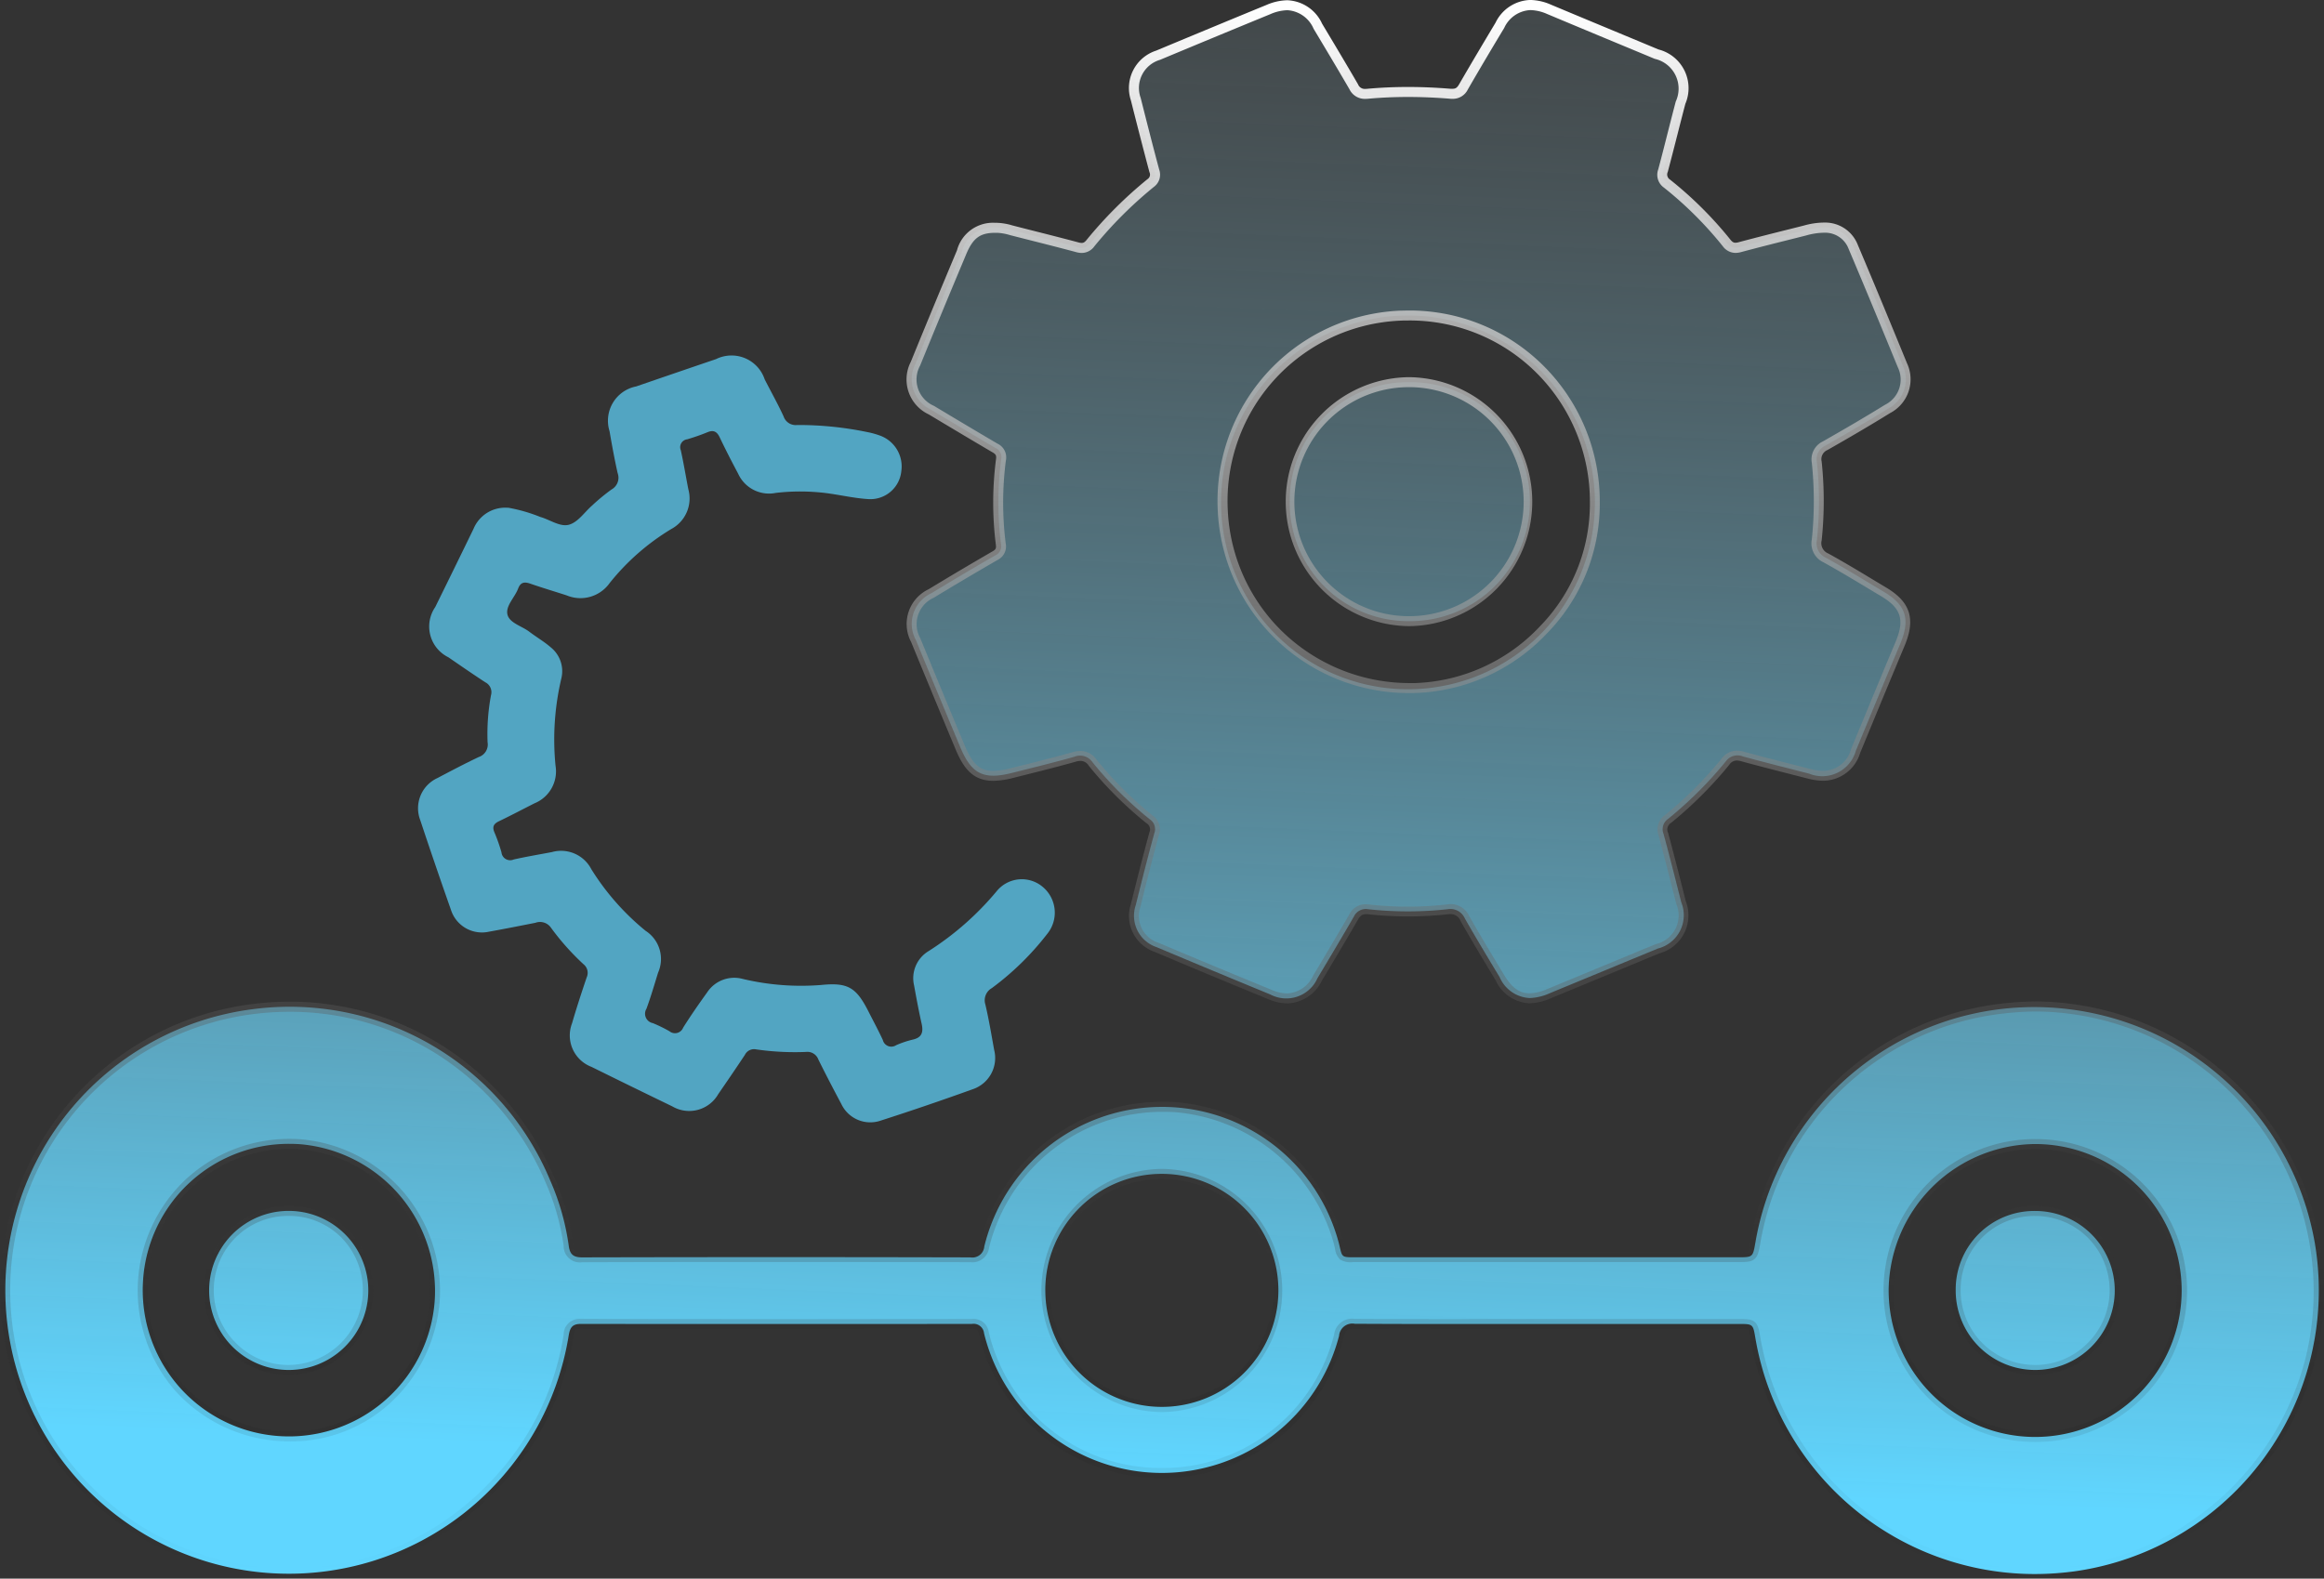 <svg xmlns="http://www.w3.org/2000/svg" xmlns:xlink="http://www.w3.org/1999/xlink" width="139.599" height="94.85" viewBox="0 0 139.599 94.85">
  <rect x="0" y="0" width="139.599" height="94.85" fill="#333333" stroke="none"/>
  <defs>
    <linearGradient id="linear-gradient" x1="0.599" y1="0.943" x2="0.673" y2="-0.262" gradientUnits="objectBoundingBox">
      <stop offset="0" stop-color="#60d6ff"/>
      <stop offset="1" stop-color="gray" stop-opacity="0"/>
    </linearGradient>
    <linearGradient id="linear-gradient-2" x1="0.5" x2="0.5" y2="1" gradientUnits="objectBoundingBox">
      <stop offset="0" stop-color="#fff"/>
      <stop offset="1" stop-opacity="0"/>
    </linearGradient>
  </defs>
  <g id="Group_31581" data-name="Group 31581" transform="translate(-88.7 -1228.658)">
    <path id="Path_36668" data-name="Path 36668" d="M61.789,57.021a9.658,9.658,0,0,1,1.942.557c.588.165,1.2.624,1.742.463s.922-.759,1.382-1.157a11.685,11.685,0,0,1,1.158-.955.808.808,0,0,0,.366-.987c-.186-.833-.341-1.673-.485-2.514a2.1,2.1,0,0,1,1.6-2.691q2.395-.825,4.793-1.64a2.1,2.1,0,0,1,2.926,1.216c.379.744.79,1.473,1.138,2.231a.764.764,0,0,0,.811.511,20.311,20.311,0,0,1,4.2.422,5.007,5.007,0,0,1,.8.222,1.971,1.971,0,0,1,1.258,2.124,1.868,1.868,0,0,1-1.96,1.685c-.866-.05-1.721-.257-2.585-.366a12.638,12.638,0,0,0-3-.007,2.037,2.037,0,0,1-2.254-1.15c-.383-.72-.758-1.447-1.108-2.184-.169-.355-.373-.465-.746-.309a12.539,12.539,0,0,1-1.208.422.477.477,0,0,0-.385.659c.172.779.3,1.567.454,2.35A2.08,2.08,0,0,1,71.609,58.3,13.964,13.964,0,0,0,67.9,61.55a2.149,2.149,0,0,1-2.581.742c-.724-.235-1.454-.451-2.171-.7-.356-.125-.595-.106-.745.288-.2.534-.76,1.039-.644,1.555s.859.694,1.313,1.039c.428.325.9.6,1.3.947a1.836,1.836,0,0,1,.627,1.856,16,16,0,0,0-.35,5.25,2.07,2.07,0,0,1-1.265,2.258c-.712.36-1.418.733-2.137,1.079-.31.149-.41.327-.272.657a10.417,10.417,0,0,1,.426,1.207.525.525,0,0,0,.735.432c.76-.172,1.529-.3,2.295-.445A2.045,2.045,0,0,1,66.8,78.745a14.977,14.977,0,0,0,3.259,3.7,2.016,2.016,0,0,1,.751,2.512c-.225.727-.437,1.459-.7,2.172a.574.574,0,0,0,.383.862,8.717,8.717,0,0,1,1,.489.526.526,0,0,0,.822-.217c.454-.722.942-1.424,1.441-2.117a1.947,1.947,0,0,1,2.147-.808A15.14,15.14,0,0,0,80.6,85.7c1.626-.165,2.117.15,2.858,1.615.285.563.587,1.118.851,1.691a.525.525,0,0,0,.8.312,5.8,5.8,0,0,1,1-.336c.553-.125.643-.452.532-.95-.17-.76-.314-1.527-.452-2.294a1.9,1.9,0,0,1,.87-2.074,17.6,17.6,0,0,0,4.079-3.587,1.945,1.945,0,0,1,2.793-.256,2.017,2.017,0,0,1,.253,2.809,16.846,16.846,0,0,1-3.331,3.26.84.84,0,0,0-.384.986c.212.9.363,1.819.529,2.732a1.978,1.978,0,0,1-1.3,2.359q-2.749.991-5.532,1.887a1.925,1.925,0,0,1-2.351-1.006c-.47-.885-.935-1.773-1.379-2.672a.7.7,0,0,0-.737-.454,16.187,16.187,0,0,1-3-.153.617.617,0,0,0-.68.337c-.523.789-1.058,1.57-1.595,2.35a2.009,2.009,0,0,1-2.768.734q-2.431-1.175-4.851-2.372A2.02,2.02,0,0,1,65.642,88c.269-.926.569-1.844.879-2.757a.66.66,0,0,0-.192-.79,15.029,15.029,0,0,1-1.958-2.2.8.8,0,0,0-.93-.29c-.928.184-1.857.368-2.788.535a1.955,1.955,0,0,1-2.29-1.324q-.943-2.678-1.838-5.373a1.994,1.994,0,0,1,1.035-2.536c.82-.433,1.642-.866,2.48-1.263a.79.79,0,0,0,.527-.886,12.724,12.724,0,0,1,.205-2.823.667.667,0,0,0-.347-.783c-.745-.488-1.479-.995-2.213-1.5a2.06,2.06,0,0,1-.788-3.018q1.157-2.347,2.3-4.7a2.056,2.056,0,0,1,2.068-1.263" transform="translate(57.421 1202.139)" fill="#60d6ff" opacity="0.7"/>
    <path id="Union_129" data-name="Union 129" d="M9861.137,15349.057c-.135-.81-.154-.81-1-.81h-11.529c-3.84,0-7.684.011-11.528-.012a.8.8,0,0,0-.944.725,10.995,10.995,0,0,1-21.326-.154.631.631,0,0,0-.732-.562q-11.752.012-23.5,0c-.532,0-.645.266-.718.7a17.029,17.029,0,1,1-18.985-19.609,16.953,16.953,0,0,1,17.875,10.29,14.715,14.715,0,0,1,1.11,3.9c.065.509.243.721.8.721q11.666-.028,23.331,0a.716.716,0,0,0,.833-.651,10.986,10.986,0,0,1,21.279-.277c.259.983.073.922,1.215.922h22.775c.895,0,.895,0,1.049-.872a17.008,17.008,0,0,1,14.416-14,17.109,17.109,0,0,1,19.187,14,17.043,17.043,0,0,1-14.328,19.727,17.849,17.849,0,0,1-2.5.177A17.027,17.027,0,0,1,9861.137,15349.057Zm8.012-2.846a8.8,8.8,0,1,0,8.8-8.775A8.881,8.881,0,0,0,9869.148,15346.211Zm-104.858-.528a8.78,8.78,0,0,0,17.527,1.08,8.86,8.86,0,0,0-8.069-9.315c-.217-.016-.429-.023-.641-.023A8.766,8.766,0,0,0,9764.29,15345.683Zm54.2.532a7,7,0,1,0,7.032-6.986h-.022A6.988,6.988,0,0,0,9818.489,15346.215Zm54.685-.012a4.718,4.718,0,0,1,4.785-4.746,4.777,4.777,0,1,1-4.785,4.746Zm-100.163,4.808a4.779,4.779,0,1,1,.059-9.558,4.779,4.779,0,0,1-.055,9.558Zm72.776-23.589c-.713-1.176-1.419-2.352-2.1-3.543a.948.948,0,0,0-1.033-.552,21.706,21.706,0,0,1-4.777,0,.792.792,0,0,0-.855.447c-.718,1.242-1.45,2.468-2.183,3.694a2.052,2.052,0,0,1-2.834.982q-3.429-1.411-6.836-2.845a1.986,1.986,0,0,1-1.249-2.519c.358-1.441.721-2.884,1.114-4.314a.713.713,0,0,0-.281-.855,22.849,22.849,0,0,1-3.424-3.412.9.9,0,0,0-1.1-.336c-1.233.348-2.475.651-3.717.964-1.73.439-2.46.081-3.139-1.558q-1.342-3.209-2.664-6.431a2.023,2.023,0,0,1,.934-2.8q1.9-1.157,3.828-2.268a.614.614,0,0,0,.352-.713,20.112,20.112,0,0,1,.011-5.047.614.614,0,0,0-.358-.714q-1.92-1.126-3.824-2.274a2.025,2.025,0,0,1-.953-2.792q1.365-3.354,2.769-6.689a1.946,1.946,0,0,1,2.09-1.473,3.108,3.108,0,0,1,.891.146c1.33.343,2.664.671,3.987,1.025a.655.655,0,0,0,.774-.25,25.052,25.052,0,0,1,3.617-3.613.612.612,0,0,0,.22-.725c-.386-1.435-.752-2.876-1.114-4.314a2.063,2.063,0,0,1,1.338-2.638q3.308-1.381,6.636-2.749a2.091,2.091,0,0,1,2.961,1c.725,1.21,1.449,2.421,2.159,3.644a.756.756,0,0,0,.852.416,28.619,28.619,0,0,1,4.943,0,.719.719,0,0,0,.8-.416c.718-1.242,1.446-2.464,2.183-3.69a2.1,2.1,0,0,1,2.938-.968c2.159.906,4.314,1.8,6.478,2.7a2.118,2.118,0,0,1,1.441,2.915c-.358,1.361-.693,2.729-1.057,4.091a.646.646,0,0,0,.239.771,22.577,22.577,0,0,1,3.582,3.566.661.661,0,0,0,.775.258c1.307-.351,2.625-.675,3.937-1.006a4.177,4.177,0,0,1,1.152-.17,1.809,1.809,0,0,1,1.743,1.164c1,2.36,1.978,4.724,2.949,7.1a1.988,1.988,0,0,1-.895,2.634c-1.233.764-2.482,1.492-3.743,2.209a.892.892,0,0,0-.506.991,22.207,22.207,0,0,1,0,4.669.957.957,0,0,0,.544,1.08c1.172.644,2.31,1.346,3.455,2.031,1.364.81,1.623,1.662,1.006,3.135-.9,2.141-1.781,4.288-2.668,6.428a2.093,2.093,0,0,1-2.8,1.376c-1.33-.343-2.665-.674-3.987-1.037a.865.865,0,0,0-1.025.3,23.8,23.8,0,0,1-3.463,3.451.754.754,0,0,0-.273.91c.37,1.364.714,2.729,1.061,4.1a2.066,2.066,0,0,1-1.407,2.783c-2.179.9-4.354,1.8-6.531,2.7a3.111,3.111,0,0,1-1.173.273A2.075,2.075,0,0,1,9845.787,15327.422Zm-5.941-39.76a11.229,11.229,0,1,0,.475-.008C9840.166,15287.654,9840,15287.658,9839.846,15287.662Zm-6.674,11.205a7.107,7.107,0,0,1,7.133-7.207,7.18,7.18,0,1,1,.062,14.359A7.118,7.118,0,0,1,9833.172,15298.867Z" transform="translate(-9667 -14040.041)" fill="url(#linear-gradient)"/>
    <path id="Union_129_-_Outline" data-name="Union 129 - Outline" d="M9877.917,15363.549a17.219,17.219,0,0,1-11.243-4.15,17.415,17.415,0,0,1-5.833-10.292,2.052,2.052,0,0,0-.124-.523,2.152,2.152,0,0,0-.582-.036h-11.529l-5.634,0c-2.386,0-4.2,0-5.9-.015-.438,0-.549.084-.651.5a11.209,11.209,0,0,1-10.9,8.467h-.009a11.209,11.209,0,0,1-11-8.622c-.069-.28-.14-.334-.441-.334-4.428,0-8.079.007-11.492.007-4.344,0-8.271,0-12.009-.011h-.011c-.291,0-.345.059-.41.447a16.914,16.914,0,0,1-4.662,9.264,17.639,17.639,0,0,1-5.5,3.86,17.292,17.292,0,0,1-6.58,1.411c-.156,0-.314.006-.471.006a17.32,17.32,0,0,1-2.106-34.5,18.135,18.135,0,0,1,2.261-.144,17.133,17.133,0,0,1,9.513,2.856,17.6,17.6,0,0,1,6.414,7.757,14.943,14.943,0,0,1,1.133,3.978c.05.387.13.46.5.46,4.018-.01,8.175-.015,12.355-.015,3.57,0,7.263,0,10.977.011.365,0,.451-.067.541-.425a11.33,11.33,0,0,1,11.059-8.61c.24,0,.484.007.726.021a11.411,11.411,0,0,1,10.076,8.309c.035.132.061.242.084.34a1.992,1.992,0,0,0,.1.335,2.059,2.059,0,0,0,.411.024h23.109a2.161,2.161,0,0,0,.61-.04,2.126,2.126,0,0,0,.143-.585,17.325,17.325,0,0,1,14.671-14.248,19.053,19.053,0,0,1,2.6-.183,17.453,17.453,0,0,1,16.927,14.424,16.974,16.974,0,0,1-.223,6.974,17.509,17.509,0,0,1-7.8,10.736,16.941,16.941,0,0,1-6.562,2.365A18.251,18.251,0,0,1,9877.917,15363.549Zm-29.312-15.6h11.529c.48,0,.745,0,.955.166s.271.463.343.895a16.812,16.812,0,0,0,5.632,9.935,16.608,16.608,0,0,0,10.853,4.007,17.644,17.644,0,0,0,2.456-.174,16.353,16.353,0,0,0,6.331-2.283,16.9,16.9,0,0,0,7.529-10.366,16.814,16.814,0,0,0-16.121-20.656,18.474,18.474,0,0,0-2.515.177,16.726,16.726,0,0,0-14.161,13.759c-.088.492-.136.763-.351.942s-.491.178-.994.178h-23.109a1.219,1.219,0,0,1-.78-.149,1.082,1.082,0,0,1-.311-.671c-.022-.095-.048-.2-.08-.326a10.835,10.835,0,0,0-9.533-7.861c-.229-.015-.46-.021-.688-.021a10.73,10.73,0,0,0-10.477,8.158,1.006,1.006,0,0,1-1.124.877c-3.713-.007-7.406-.011-10.976-.011-4.18,0-8.337,0-12.354.015a.969.969,0,0,1-1.1-.982,14.323,14.323,0,0,0-1.088-3.818,17,17,0,0,0-6.2-7.493,16.527,16.527,0,0,0-9.181-2.756,17.318,17.318,0,0,0-2.186.139,16.718,16.718,0,0,0,2.031,33.3c.151,0,.3,0,.457-.006a16.7,16.7,0,0,0,6.353-1.361,17.05,17.05,0,0,0,5.313-3.73,16.335,16.335,0,0,0,4.5-8.943.94.94,0,0,1,1-.947h.014c3.734.007,7.662.01,12.006.01,3.413,0,7.064,0,11.492-.006a.918.918,0,0,1,1.023.79,10.61,10.61,0,0,0,10.415,8.166h.009a10.611,10.611,0,0,0,10.32-8.013,1.088,1.088,0,0,1,1.235-.951c1.692.01,3.51.014,5.895.014Q9845.79,15347.951,9848.605,15347.947Zm29.392,7.389h-.063a9.1,9.1,0,0,1,.014-18.2h0a9.1,9.1,0,0,1,.05,18.2Zm-.05-17.6a8.5,8.5,0,0,0-.01,17h.06a8.5,8.5,0,0,0-.05-17Zm-104.771,17.57h0c-.154,0-.312,0-.466-.012a9.238,9.238,0,0,1-6.524-3.083,9.17,9.17,0,0,1,.575-12.56,9.153,9.153,0,0,1,6.347-2.527c.22,0,.437.008.662.024a9.157,9.157,0,0,1,8.347,9.637,9.288,9.288,0,0,1-2.917,6.156A8.852,8.852,0,0,1,9773.177,15355.306Zm-.069-17.582a8.553,8.553,0,0,0-5.933,2.362,8.255,8.255,0,0,0-2.585,5.61v.008a8.246,8.246,0,0,0,2.046,6.109,8.643,8.643,0,0,0,6.106,2.881c.145.008.291.012.436.012h0a8.252,8.252,0,0,0,5.615-2.205,8.7,8.7,0,0,0,2.727-5.761,8.561,8.561,0,0,0-7.791-8.994C9773.515,15337.731,9773.313,15337.724,9773.107,15337.724Zm52.372,15.816h-.021a7.306,7.306,0,0,1,.04-14.611h.022a7.306,7.306,0,0,1-.042,14.611Zm.02-14.012a6.706,6.706,0,0,0-.038,13.412h.019a6.706,6.706,0,0,0,.041-13.412Zm52.483,11.782h-.008a5.07,5.07,0,0,1-5.1-5.108,5.009,5.009,0,0,1,5.07-5.045h.016a5.058,5.058,0,0,1,3.574,8.654A5,5,0,0,1,9877.982,15351.311Zm-.038-9.554a4.416,4.416,0,0,0-4.471,4.446,4.472,4.472,0,0,0,4.5,4.508h.008a4.409,4.409,0,0,0,3.127-1.323,4.466,4.466,0,0,0-3.151-7.631Zm-104.93,9.554h0a5.074,5.074,0,0,1-3.556-8.686,5.111,5.111,0,0,1,3.606-1.472h.008a5.014,5.014,0,0,1,3.58,1.489,5.091,5.091,0,0,1-3.635,8.668Zm.047-9.558a4.46,4.46,0,0,0-3.2,7.627,4.428,4.428,0,0,0,3.146,1.331l0,.3v-.3a4.5,4.5,0,0,0,3.208-7.646,4.419,4.419,0,0,0-3.154-1.312Zm74.507-12.774a2.364,2.364,0,0,1-2.038-1.4c-.683-1.126-1.41-2.336-2.1-3.55a.636.636,0,0,0-.615-.408,1.155,1.155,0,0,0-.127.007,21.906,21.906,0,0,1-2.407.133,22.408,22.408,0,0,1-2.433-.134c-.034,0-.067,0-.1,0-.181,0-.315.05-.466.307-.7,1.213-1.429,2.432-2.133,3.61l-.051.085a2.39,2.39,0,0,1-2.065,1.356,3.02,3.02,0,0,1-1.141-.25c-2.682-1.1-4.854-2.007-6.839-2.846a2.286,2.286,0,0,1-1.423-2.866c.346-1.392.717-2.871,1.116-4.322a.426.426,0,0,0-.182-.544,22.943,22.943,0,0,1-3.469-3.457.58.58,0,0,0-.481-.285,1.152,1.152,0,0,0-.307.051c-1.044.294-2.109.561-3.141.819l-.584.146a5.047,5.047,0,0,1-1.22.182c-1.225,0-1.793-.766-2.27-1.915-.823-1.969-1.694-4.073-2.664-6.432a2.31,2.31,0,0,1,1.057-3.167c1.226-.745,2.515-1.51,3.832-2.271.2-.115.232-.182.2-.418a20.285,20.285,0,0,1,.012-5.124c.03-.22-.007-.293-.212-.412-1.347-.79-2.69-1.595-3.828-2.277a2.316,2.316,0,0,1-1.077-3.161c.814-2,1.694-4.127,2.771-6.693a2.234,2.234,0,0,1,2.3-1.657h.121a3.593,3.593,0,0,1,.91.157q.694.179,1.394.355c.852.216,1.731.439,2.595.67a.677.677,0,0,0,.172.026c.076,0,.162-.014.29-.174a25.476,25.476,0,0,1,3.662-3.658.322.322,0,0,0,.119-.416c-.4-1.5-.787-3.014-1.115-4.317a2.365,2.365,0,0,1,1.514-2.988c2.4-1,4.566-1.9,6.637-2.749a3.283,3.283,0,0,1,1.243-.279,2.4,2.4,0,0,1,2.09,1.406c.67,1.119,1.431,2.389,2.161,3.646a.429.429,0,0,0,.438.274,1.207,1.207,0,0,0,.127-.007c.786-.071,1.6-.108,2.432-.108s1.688.036,2.563.108c.037,0,.07,0,.1,0,.181,0,.278-.038.413-.271.742-1.285,1.489-2.536,2.186-3.7a2.4,2.4,0,0,1,2.085-1.365,3.206,3.206,0,0,1,1.226.275c2.025.85,4.084,1.7,6.074,2.531l.4.167a2.4,2.4,0,0,1,1.616,3.269c-.163.619-.324,1.251-.479,1.862-.187.731-.379,1.487-.577,2.229a.359.359,0,0,0,.137.461,22.955,22.955,0,0,1,3.629,3.612c.132.166.224.18.3.18a.662.662,0,0,0,.166-.024c1.013-.271,2.049-.532,3.051-.783l.889-.224a4.613,4.613,0,0,1,1.171-.18h.061a2.1,2.1,0,0,1,2.014,1.347c1.1,2.595,2.155,5.158,2.95,7.1a2.286,2.286,0,0,1-1.015,3c-1.092.676-2.284,1.38-3.752,2.214a.6.6,0,0,0-.356.7,22.611,22.611,0,0,1,0,4.732.667.667,0,0,0,.392.787c.927.509,1.846,1.063,2.735,1.6.242.146.484.292.728.437,1.478.877,1.8,1.894,1.128,3.509-.647,1.543-1.3,3.114-1.926,4.634l-.741,1.793a2.339,2.339,0,0,1-2.225,1.684,3.7,3.7,0,0,1-.933-.133l-1.065-.272c-.96-.245-1.953-.5-2.924-.766a1,1,0,0,0-.27-.043.531.531,0,0,0-.444.248,24.258,24.258,0,0,1-3.506,3.5.463.463,0,0,0-.173.6c.345,1.272.673,2.568.99,3.822l.071.281a2.364,2.364,0,0,1-1.584,3.134c-1.112.459-2.243.928-3.336,1.381q-1.6.662-3.2,1.322A3.4,3.4,0,0,1,9847.568,15328.979Zm-4.755-5.96a1.227,1.227,0,0,1,1.137.713c.688,1.207,1.413,2.412,2.094,3.535.47.779.926,1.112,1.524,1.112a2.821,2.821,0,0,0,1.059-.251q1.6-.659,3.194-1.322c1.093-.453,2.224-.922,3.337-1.381a1.771,1.771,0,0,0,1.23-2.432l-.071-.282c-.316-1.25-.644-2.544-.987-3.812a1.045,1.045,0,0,1,.375-1.223,23.579,23.579,0,0,0,3.418-3.406,1.132,1.132,0,0,1,.909-.469,1.576,1.576,0,0,1,.429.064c.965.266,1.955.518,2.913.762l1.069.274a3.1,3.1,0,0,0,.78.113,1.75,1.75,0,0,0,1.67-1.313q.371-.9.742-1.793c.628-1.521,1.278-3.093,1.927-4.637.562-1.339.339-2.036-.883-2.761-.244-.146-.486-.292-.729-.438-.885-.532-1.8-1.083-2.717-1.588a1.253,1.253,0,0,1-.7-1.375,22.122,22.122,0,0,0,0-4.6,1.192,1.192,0,0,1,.656-1.285c1.46-.83,2.646-1.529,3.732-2.2a1.691,1.691,0,0,0,.774-2.267c-.794-1.94-1.847-4.5-2.947-7.094a1.5,1.5,0,0,0-1.474-.981h-.048a4.076,4.076,0,0,0-1.021.16l-.893.225c-1,.251-2.033.51-3.042.781a1.262,1.262,0,0,1-.32.045.951.951,0,0,1-.768-.405,22.342,22.342,0,0,0-3.534-3.519.939.939,0,0,1-.343-1.084c.2-.739.39-1.494.575-2.224.156-.612.317-1.245.481-1.866a1.835,1.835,0,0,0-1.266-2.562l-.4-.168c-1.991-.827-4.05-1.682-6.075-2.532a2.622,2.622,0,0,0-.994-.229,1.822,1.822,0,0,0-1.57,1.073c-.7,1.158-1.44,2.406-2.181,3.688a1,1,0,0,1-.933.571c-.047,0-.1,0-.151-.007-.857-.07-1.7-.105-2.513-.105s-1.608.035-2.377.105c-.064.006-.124.009-.182.009a1.018,1.018,0,0,1-.956-.572c-.729-1.255-1.488-2.522-2.158-3.641a1.834,1.834,0,0,0-1.574-1.114,2.7,2.7,0,0,0-1.015.234c-2.069.85-4.239,1.748-6.635,2.748a1.761,1.761,0,0,0-1.162,2.289c.328,1.3.711,2.814,1.113,4.309a.906.906,0,0,1-.319,1.035,24.811,24.811,0,0,0-3.575,3.57.937.937,0,0,1-.757.4,1.276,1.276,0,0,1-.327-.047c-.859-.23-1.737-.453-2.587-.669q-.7-.177-1.4-.356a3.16,3.16,0,0,0-.758-.138h-.121c-.916,0-1.341.313-1.75,1.289-1.075,2.564-1.954,4.689-2.767,6.687a1.724,1.724,0,0,0,.829,2.421c1.136.683,2.479,1.485,3.821,2.273a.91.91,0,0,1,.5,1.015,19.677,19.677,0,0,0-.01,4.972.91.91,0,0,1-.5,1.006c-1.313.759-2.6,1.521-3.822,2.264a1.738,1.738,0,0,0-.812,2.426c.97,2.358,1.841,4.461,2.663,6.429.474,1.143.922,1.546,1.716,1.546a4.444,4.444,0,0,0,1.072-.163l.586-.146c1.026-.257,2.088-.523,3.124-.815a1.742,1.742,0,0,1,.469-.072,1.172,1.172,0,0,1,.95.51,22.387,22.387,0,0,0,3.379,3.367,1.007,1.007,0,0,1,.382,1.164c-.4,1.448-.769,2.924-1.113,4.311a1.693,1.693,0,0,0,1.073,2.169c1.983.839,4.155,1.742,6.835,2.845a2.428,2.428,0,0,0,.912.2,1.81,1.81,0,0,0,1.55-1.063l.052-.085c.7-1.177,1.429-2.394,2.129-3.605a1.073,1.073,0,0,1,.984-.6,1.558,1.558,0,0,1,.162.009,21.749,21.749,0,0,0,2.369.131,21.274,21.274,0,0,0,2.344-.13A1.9,1.9,0,0,1,9842.813,15323.019Zm-2.352-12.679a11.495,11.495,0,0,1-11.611-10.941,11.445,11.445,0,0,1,10.983-12.036c.154,0,.324-.008.486-.008a11.381,11.381,0,0,1,8.143,3.368,11.5,11.5,0,0,1,3.334,8.152,11.134,11.134,0,0,1-3.161,7.868,11.41,11.41,0,0,1-7.917,3.594Zm-.142-22.386c-.154,0-.32,0-.467.008a10.845,10.845,0,0,0-10.4,11.407,10.87,10.87,0,0,0,3.276,7.277,10.991,10.991,0,0,0,7.735,3.093c.082,0,.163,0,.245,0a10.8,10.8,0,0,0,7.494-3.408,10.531,10.531,0,0,0,3-7.442v-.008a10.911,10.911,0,0,0-3.16-7.733A10.786,10.786,0,0,0,9840.32,15287.954Zm.046,18.365h-.008a7.48,7.48,0,0,1-.055-14.959h.021a7.48,7.48,0,0,1,.042,14.959Zm-.042-14.359h-.019a6.88,6.88,0,1,0,.053,13.76h.008a6.88,6.88,0,0,0-.042-13.76Z" transform="translate(-9667 -14040.041)" fill="url(#linear-gradient-2)"/>
  </g>
</svg>
